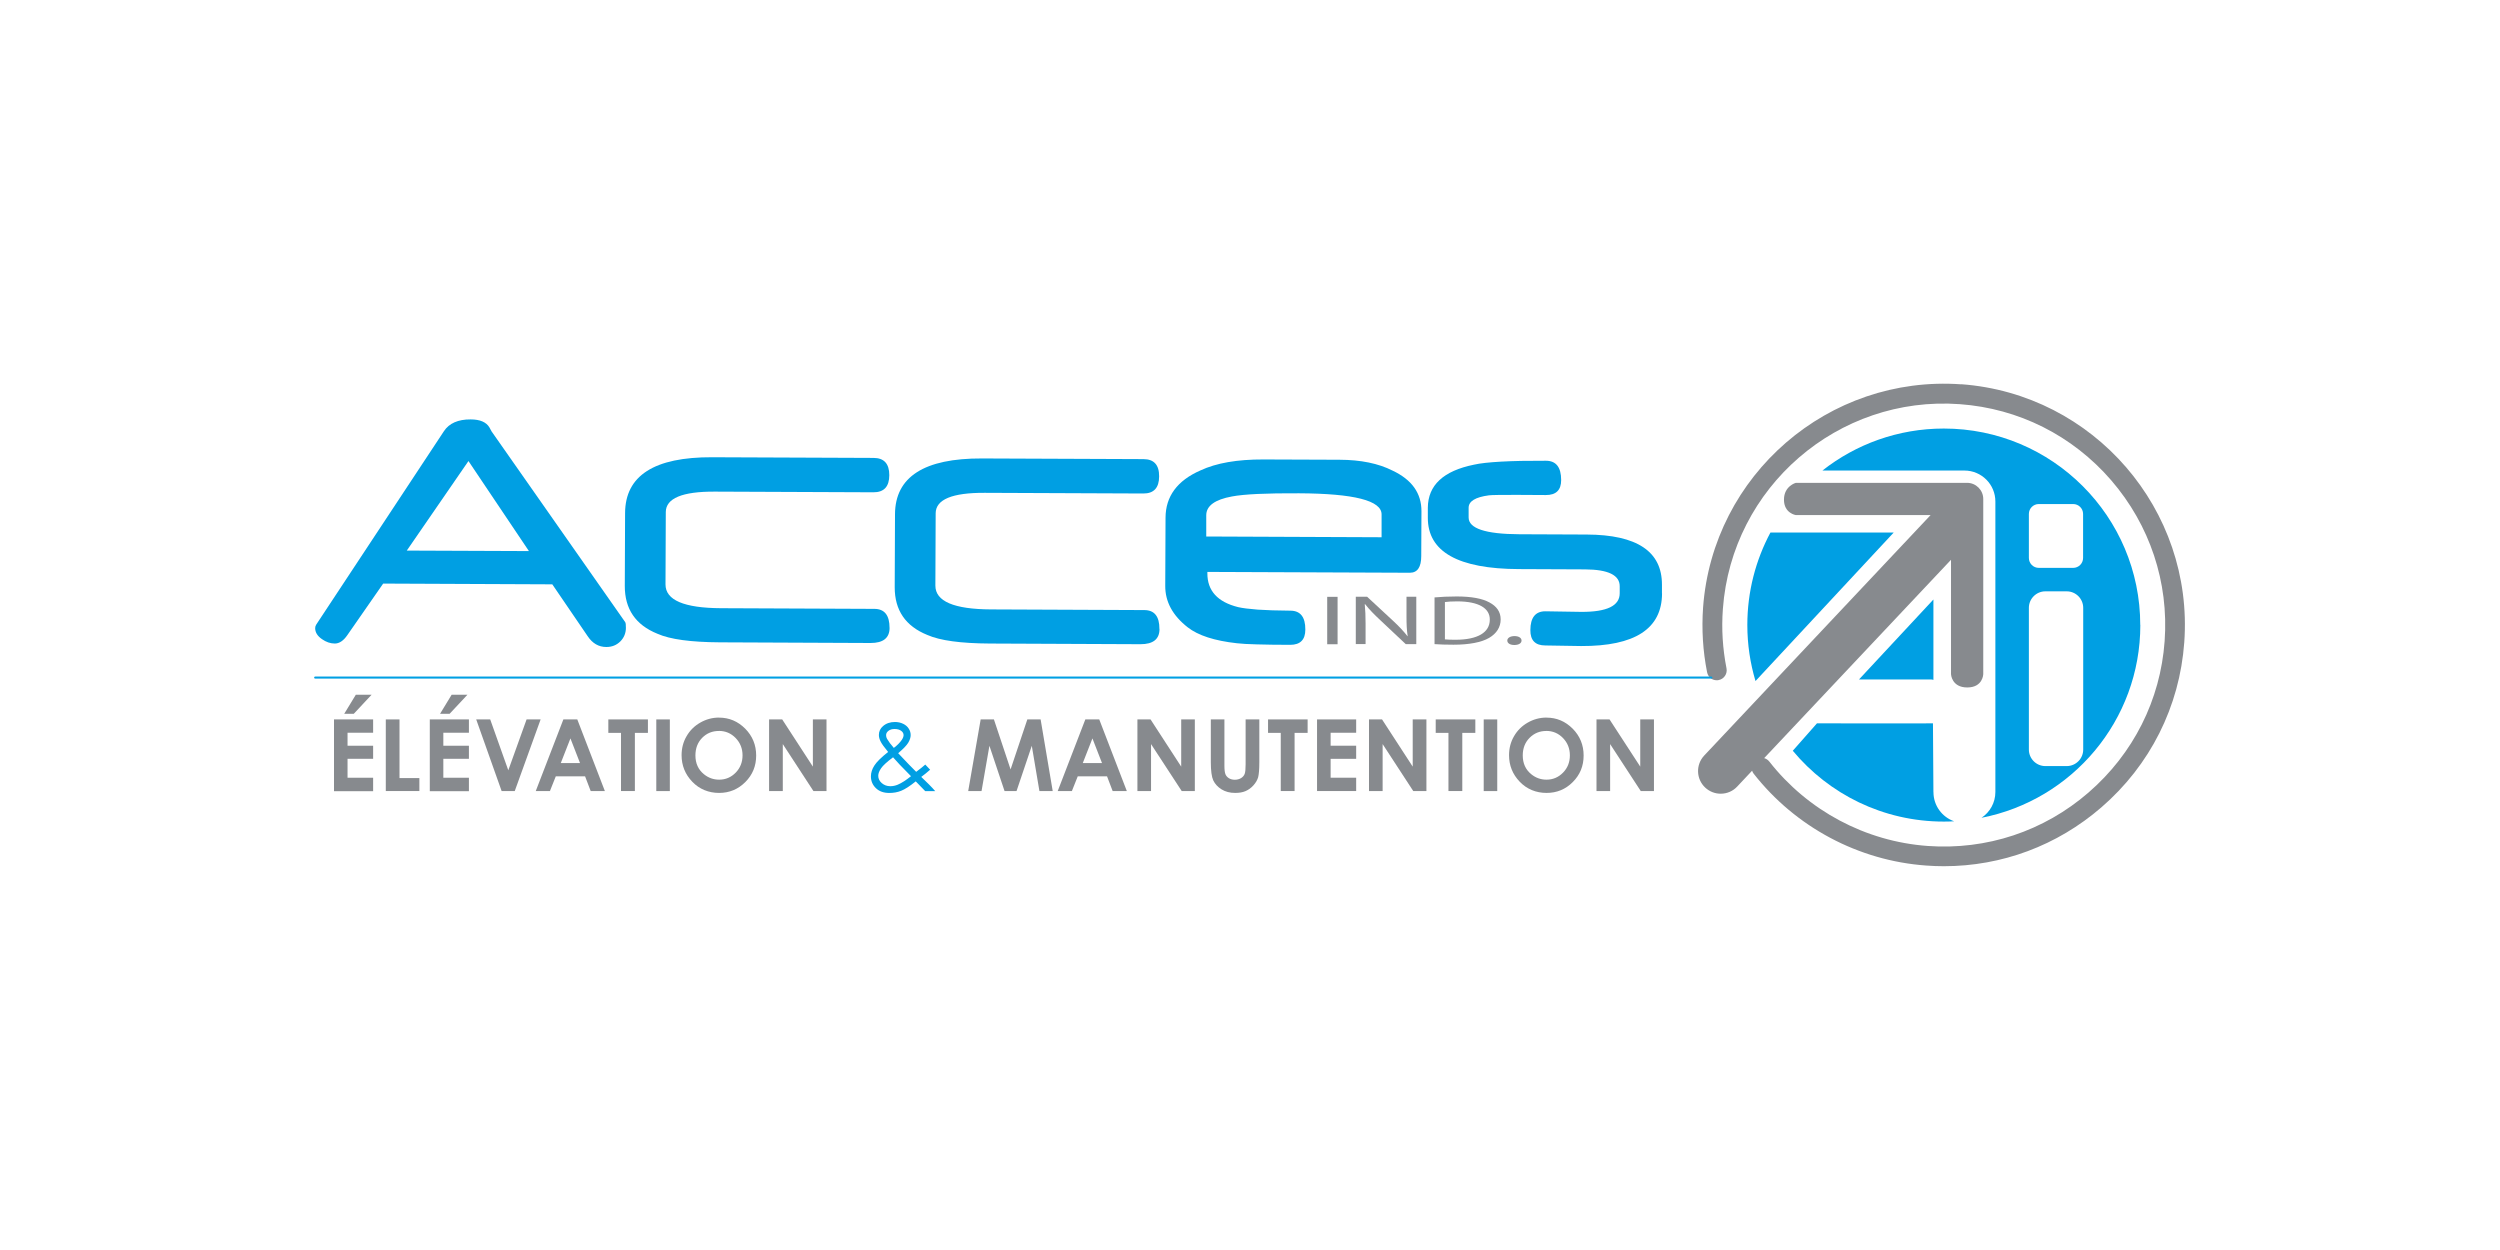 <svg xmlns="http://www.w3.org/2000/svg" id="uuid-4db03aa4-cc60-48f5-933f-138b47bb54c5" viewBox="0 0 600 300"><defs><style>.uuid-8c33ca41-3239-4848-b37d-1a8f776b4f3f{fill:none;stroke:#009fe3;stroke-linecap:round;stroke-linejoin:round;stroke-width:.49px;}.uuid-898131a6-e5f6-46fd-9284-bc4656423ade{fill:#878a8e;}.uuid-35a67ebb-045c-43b1-8b9d-c505432c8eb2{fill:#009fe3;}</style></defs><g id="uuid-b2a93c28-db50-4016-ab2c-9cd7d02750ee"><path class="uuid-35a67ebb-045c-43b1-8b9d-c505432c8eb2" d="M150.22,150.62c0,1.33-.46,2.44-1.35,3.33-.91.89-2.01,1.33-3.34,1.33-1.85,0-3.34-.87-4.5-2.61l-8.48-12.43-40.59-.18-8.59,12.36c-.92,1.35-1.94,2.03-3.01,2.03s-2.1-.36-3.08-1.05c-1.1-.75-1.64-1.64-1.64-2.65,0-.32.09-.6.27-.87l30.63-46.39c1.25-1.9,3.4-2.85,6.42-2.83,2.26,0,3.75.66,4.5,1.92.05.09.12.21.2.37s.18.36.32.59l32.07,45.78c.12.2.18.64.16,1.3M126.94,132.26l-14.51-21.61-14.8,21.49,29.31.12Z"></path><path class="uuid-35a67ebb-045c-43b1-8b9d-c505432c8eb2" d="M213.5,150.67c0,2.44-1.53,3.65-4.55,3.65l-36.18-.16c-6.94-.04-11.95-.71-14.99-2.06-5.25-2.12-7.84-5.94-7.83-11.47l.07-17.5c.04-8.98,7.01-13.45,20.9-13.39l38.72.16c2.53,0,3.79,1.39,3.79,4.14s-1.28,4.13-3.82,4.11l-38.03-.16c-7.84-.04-11.77,1.6-11.79,4.91l-.07,17.36c0,3.77,4.43,5.67,13.36,5.71l36.76.16c2.44,0,3.65,1.53,3.65,4.55"></path><path class="uuid-35a67ebb-045c-43b1-8b9d-c505432c8eb2" d="M278.28,150.96c0,2.44-1.53,3.65-4.55,3.65l-36.18-.16c-6.94-.04-11.93-.71-14.99-2.06-5.25-2.12-7.84-5.94-7.83-11.47l.07-17.5c.04-8.98,7.01-13.45,20.9-13.39l38.72.16c2.53,0,3.79,1.39,3.77,4.14,0,2.76-1.28,4.13-3.81,4.11l-38.03-.16c-7.84-.04-11.77,1.6-11.79,4.91l-.07,17.36c0,3.77,4.45,5.67,13.36,5.71l36.78.16c2.44,0,3.65,1.53,3.63,4.55"></path><path class="uuid-35a67ebb-045c-43b1-8b9d-c505432c8eb2" d="M341.1,133.44c0,2.69-.92,4.02-2.74,4.02l-48.59-.2v.32c-.02,4.2,2.45,6.9,7.38,8.13,1.08.25,2.65.44,4.7.6,2.05.14,4.66.23,7.84.25,2.4,0,3.61,1.53,3.59,4.55,0,2.44-1.23,3.65-3.63,3.65-3.27,0-5.94-.05-8.04-.11-2.08-.05-3.66-.14-4.75-.27-5.37-.59-9.32-1.87-11.83-3.84-3.61-2.83-5.39-6.14-5.37-9.94l.07-16.35c.02-5.12,2.81-8.91,8.38-11.35,3.81-1.78,8.84-2.65,15.12-2.63l18.25.07c5.12.02,9.36.89,12.72,2.6,4.66,2.19,6.97,5.44,6.95,9.8l-.05,10.71v-.02ZM331.58,128.94v-5.46c.04-3.34-6.58-5.03-19.83-5.09-7.81-.04-13.16.21-16.08.76-4.11.75-6.17,2.26-6.17,4.52v5.09s42.08.18,42.08.18Z"></path><path class="uuid-35a67ebb-045c-43b1-8b9d-c505432c8eb2" d="M398.89,142.44c-.04,8.47-6.51,12.66-19.42,12.61l-8.59-.14c-2.42,0-3.61-1.23-3.59-3.68,0-3.02,1.23-4.54,3.63-4.52l8.63.14c6.12.02,9.18-1.46,9.18-4.46v-1.67c.02-2.69-2.76-4.04-8.31-4.07l-15.88-.07c-14.6-.05-21.89-4.16-21.86-12.33v-2.4c.04-5.41,3.74-8.84,11.08-10.33,1.48-.34,3.65-.57,6.51-.73,2.85-.16,6.44-.23,10.76-.21,2.44,0,3.65,1.57,3.65,4.64,0,2.4-1.23,3.61-3.68,3.59l-7.04-.04c-3.68,0-5.89.02-6.62.11-3.25.43-4.87,1.42-4.87,2.99v2.31c-.02,2.65,4.04,4,12.15,4.04l16.2.07c12.08.05,18.09,4.07,18.05,12.08v2.05l.04.04Z"></path><rect class="uuid-898131a6-e5f6-46fd-9284-bc4656423ade" x="318.53" y="143.24" width="2.49" height="11.38"></rect><path class="uuid-898131a6-e5f6-46fd-9284-bc4656423ade" d="M325.39,154.6v-11.38h2.72l6.21,5.76c1.44,1.33,2.56,2.53,3.47,3.7h.05c-.23-1.53-.28-2.92-.28-4.7v-4.77h2.35v11.38h-2.53l-6.14-5.78c-1.35-1.26-2.65-2.56-3.61-3.81h-.09c.14,1.46.2,2.83.2,4.71v4.86h-2.35v.02Z"></path><path class="uuid-898131a6-e5f6-46fd-9284-bc4656423ade" d="M344.28,143.38c1.53-.14,3.33-.23,5.32-.23,3.59,0,6.14.5,7.84,1.42,1.73.92,2.72,2.24,2.72,4.09s-.98,3.38-2.77,4.43c-1.81,1.07-4.8,1.64-8.56,1.64-1.78,0-3.27-.05-4.54-.14v-11.19l-.02-.02ZM346.79,153.45c.62.07,1.55.09,2.53.09,5.34,0,8.23-1.76,8.23-4.82.04-2.69-2.56-4.39-7.84-4.39-1.3,0-2.26.07-2.93.16v8.98l.02-.02Z"></path><path class="uuid-898131a6-e5f6-46fd-9284-bc4656423ade" d="M361.75,153.73c0-.62.71-1.07,1.73-1.07s1.69.44,1.69,1.07-.66,1.07-1.73,1.07-1.69-.46-1.69-1.07"></path><path class="uuid-898131a6-e5f6-46fd-9284-bc4656423ade" d="M80.16,172.66h9.39v3.2h-6.14v3.11h6.14v3.15h-6.14v4.54h6.14v3.22h-9.39v-17.22ZM85.42,166.73h3.77l-4.29,4.59h-2.29l2.79-4.59h.02Z"></path><polygon class="uuid-898131a6-e5f6-46fd-9284-bc4656423ade" points="92.59 172.66 95.88 172.66 95.88 186.74 100.65 186.74 100.65 189.85 92.59 189.85 92.59 172.66"></polygon><path class="uuid-898131a6-e5f6-46fd-9284-bc4656423ade" d="M103.15,172.66h9.39v3.2h-6.14v3.11h6.14v3.15h-6.14v4.54h6.14v3.22h-9.39v-17.22ZM108.42,166.73h3.77l-4.29,4.59h-2.29l2.79-4.59h.02Z"></path><polygon class="uuid-898131a6-e5f6-46fd-9284-bc4656423ade" points="114.29 172.66 117.65 172.66 121.99 184.87 126.38 172.66 129.75 172.66 123.54 189.85 120.39 189.85 114.29 172.66"></polygon><path class="uuid-898131a6-e5f6-46fd-9284-bc4656423ade" d="M135.22,172.66h3.33l6.62,17.2h-3.4l-1.35-3.54h-7.03l-1.41,3.54h-3.4s6.63-17.2,6.63-17.2ZM136.9,177.23l-2.31,5.9h4.61l-2.29-5.9Z"></path><polygon class="uuid-898131a6-e5f6-46fd-9284-bc4656423ade" points="146 172.66 155.5 172.66 155.5 175.89 152.37 175.89 152.37 189.85 149.04 189.85 149.04 175.89 146 175.89 146 172.66"></polygon><rect class="uuid-898131a6-e5f6-46fd-9284-bc4656423ade" x="157.51" y="172.66" width="3.25" height="17.2"></rect><path class="uuid-898131a6-e5f6-46fd-9284-bc4656423ade" d="M172.57,172.23c2.44,0,4.52.89,6.28,2.65,1.74,1.76,2.63,3.91,2.63,6.44s-.87,4.64-2.6,6.37-3.82,2.61-6.3,2.61-4.73-.89-6.44-2.69c-1.71-1.78-2.56-3.91-2.56-6.37,0-1.64.39-3.17,1.19-4.54.8-1.39,1.89-2.47,3.29-3.27,1.39-.8,2.9-1.21,4.5-1.21M172.54,175.43c-1.6,0-2.93.55-4.02,1.65-1.08,1.1-1.62,2.51-1.62,4.22,0,1.9.68,3.41,2.05,4.52,1.07.87,2.28,1.3,3.65,1.3,1.55,0,2.88-.57,3.97-1.69s1.64-2.51,1.64-4.14-.55-3.02-1.65-4.16-2.44-1.71-4.02-1.71"></path><polygon class="uuid-898131a6-e5f6-46fd-9284-bc4656423ade" points="184.58 172.66 187.73 172.66 195.09 183.99 195.09 172.66 198.36 172.66 198.36 189.85 195.22 189.85 187.87 178.58 187.87 189.85 184.58 189.85 184.58 172.66"></polygon><path class="uuid-35a67ebb-045c-43b1-8b9d-c505432c8eb2" d="M222.07,183.5l1.16,1.23c-.75.66-1.46,1.25-2.13,1.73.46.43,1.08,1.03,1.83,1.78.59.59,1.1,1.14,1.53,1.64h-2.4l-2.28-2.35c-1.44,1.16-2.6,1.9-3.5,2.26-.89.36-1.85.52-2.85.52-1.33,0-2.4-.37-3.2-1.14-.8-.76-1.21-1.71-1.21-2.85,0-.85.27-1.73.82-2.58.53-.85,1.65-1.96,3.31-3.27-.94-1.14-1.55-1.97-1.81-2.53-.27-.53-.41-1.05-.41-1.55,0-.85.34-1.57,1-2.13.76-.66,1.71-.98,2.85-.98.71,0,1.37.14,1.97.43.59.28,1.05.68,1.35,1.17.32.48.46,1,.46,1.55s-.2,1.19-.6,1.85c-.41.66-1.21,1.48-2.4,2.49l2.61,2.74,1.71,1.73c.92-.68,1.64-1.25,2.17-1.73M214.32,181.76c-1.46,1.1-2.42,1.97-2.86,2.63-.46.66-.68,1.26-.68,1.81,0,.66.28,1.25.84,1.74s1.25.75,2.05.75c.6,0,1.21-.12,1.8-.37.92-.39,1.97-1.07,3.17-2.03l-2.72-2.79c-.46-.5-1-1.07-1.57-1.73M214.53,179.49c.84-.64,1.46-1.28,1.89-1.9.3-.44.44-.84.44-1.17,0-.39-.2-.75-.59-1.03-.39-.28-.91-.43-1.55-.43s-1.1.14-1.49.44c-.39.3-.57.64-.57,1.05,0,.3.07.6.23.87.39.66.92,1.39,1.62,2.17"></path><polygon class="uuid-898131a6-e5f6-46fd-9284-bc4656423ade" points="235.36 172.66 238.54 172.66 242.54 184.66 246.56 172.66 249.75 172.66 252.65 189.85 249.46 189.85 247.63 178.99 243.97 189.85 241.09 189.85 237.46 178.99 235.57 189.85 232.37 189.85 235.36 172.66"></polygon><path class="uuid-898131a6-e5f6-46fd-9284-bc4656423ade" d="M260.49,172.66h3.33l6.62,17.2h-3.4l-1.35-3.54h-7.03l-1.41,3.54h-3.4s6.63-17.2,6.63-17.2ZM262.18,177.23l-2.31,5.9h4.61s-2.29-5.9-2.29-5.9Z"></path><polygon class="uuid-898131a6-e5f6-46fd-9284-bc4656423ade" points="272.98 172.66 276.13 172.66 283.49 183.99 283.49 172.66 286.76 172.66 286.76 189.85 283.61 189.85 276.25 178.58 276.25 189.85 272.98 189.85 272.98 172.66"></polygon><path class="uuid-898131a6-e5f6-46fd-9284-bc4656423ade" d="M290.57,172.66h3.29v11.13c0,.96.09,1.64.25,2.03s.44.71.84.96c.39.23.85.36,1.41.36s1.07-.14,1.49-.39c.43-.27.71-.6.87-1.01s.23-1.19.23-2.35v-10.73h3.29v10.26c0,1.73-.11,2.93-.28,3.61-.2.68-.57,1.32-1.12,1.94s-1.19,1.08-1.9,1.39-1.55.44-2.51.44c-1.25,0-2.33-.28-3.25-.85-.92-.57-1.58-1.3-1.99-2.15-.39-.85-.59-2.31-.59-4.38v-10.26h-.02Z"></path><polygon class="uuid-898131a6-e5f6-46fd-9284-bc4656423ade" points="304.33 172.66 313.83 172.66 313.83 175.89 310.7 175.89 310.7 189.85 307.38 189.85 307.38 175.89 304.33 175.89 304.33 172.66"></polygon><polygon class="uuid-898131a6-e5f6-46fd-9284-bc4656423ade" points="316.09 172.66 325.48 172.66 325.48 175.86 319.35 175.86 319.35 178.97 325.48 178.97 325.48 182.12 319.35 182.12 319.35 186.65 325.48 186.65 325.48 189.85 316.09 189.85 316.09 172.66"></polygon><polygon class="uuid-898131a6-e5f6-46fd-9284-bc4656423ade" points="328.56 172.66 331.69 172.66 339.05 183.99 339.05 172.66 342.34 172.66 342.34 189.85 339.18 189.85 331.83 178.58 331.83 189.85 328.56 189.85 328.56 172.66"></polygon><polygon class="uuid-898131a6-e5f6-46fd-9284-bc4656423ade" points="344.57 172.66 354.08 172.66 354.08 175.89 350.95 175.89 350.95 189.85 347.63 189.85 347.63 175.89 344.57 175.89 344.57 172.66"></polygon><rect class="uuid-898131a6-e5f6-46fd-9284-bc4656423ade" x="356.09" y="172.66" width="3.25" height="17.2"></rect><path class="uuid-898131a6-e5f6-46fd-9284-bc4656423ade" d="M371.16,172.23c2.44,0,4.52.89,6.28,2.65,1.74,1.76,2.63,3.91,2.63,6.44s-.87,4.64-2.6,6.37c-1.73,1.74-3.82,2.61-6.3,2.61s-4.73-.89-6.44-2.69c-1.71-1.78-2.56-3.91-2.56-6.37,0-1.64.39-3.17,1.19-4.54.8-1.39,1.89-2.47,3.29-3.27,1.39-.8,2.9-1.21,4.5-1.21M371.12,175.43c-1.6,0-2.93.55-4.02,1.65s-1.64,2.51-1.64,4.22c0,1.9.68,3.41,2.05,4.52,1.07.87,2.28,1.3,3.65,1.3,1.55,0,2.88-.57,3.97-1.69,1.1-1.12,1.64-2.51,1.64-4.14s-.55-3.02-1.65-4.16-2.44-1.71-4.02-1.71"></path><polygon class="uuid-898131a6-e5f6-46fd-9284-bc4656423ade" points="383.16 172.66 386.29 172.66 393.66 183.99 393.66 172.66 396.95 172.66 396.95 189.85 393.78 189.85 386.43 178.58 386.43 189.85 383.16 189.85 383.16 172.66"></polygon><path class="uuid-35a67ebb-045c-43b1-8b9d-c505432c8eb2" d="M424.91,127.8c-3.54,6.62-5.55,14.18-5.55,22.2,0,4.68.69,9.18,1.96,13.45l33.17-35.64s-29.58,0-29.58,0Z"></path><path class="uuid-35a67ebb-045c-43b1-8b9d-c505432c8eb2" d="M513.66,150c0-26.04-21.11-47.15-47.15-47.15-10.99,0-21.11,3.77-29.13,10.08h34.08c4.11,0,7.43,3.33,7.43,7.43v69.72c0,2.58-1.32,4.86-3.33,6.19,21.72-4.22,38.12-23.34,38.12-46.28M486.93,123.35c0-1.32,1.07-2.38,2.38-2.38h8.25c1.32,0,2.38,1.07,2.38,2.38v10.56c0,1.32-1.07,2.38-2.38,2.38h-8.25c-1.32,0-2.38-1.07-2.38-2.38v-10.56ZM496.02,183.86h-5.14c-2.17,0-3.95-1.78-3.95-3.95v-34.04c0-2.17,1.78-3.95,3.95-3.95h5.14c2.17,0,3.95,1.78,3.95,3.95v34.04c0,2.17-1.78,3.95-3.95,3.95"></path><path class="uuid-35a67ebb-045c-43b1-8b9d-c505432c8eb2" d="M464.02,190.09l-.11-16.49c-.18.05-27.84,0-27.84,0l-5.8,6.58c8.64,10.39,21.66,17,36.25,17,.84,0,1.65-.02,2.47-.07-2.88-1.01-4.96-3.75-4.96-6.99"></path><path class="uuid-35a67ebb-045c-43b1-8b9d-c505432c8eb2" d="M463.47,163.07c.2,0,.37.05.55.11v-19.3l-17.86,19.19h17.31Z"></path><path class="uuid-898131a6-e5f6-46fd-9284-bc4656423ade" d="M470.71,92.24c-31.85-2.29-59.64,21.72-61.97,53.55-.37,5.23-.05,10.46.96,15.55.12.62.48,1.17,1.01,1.53.39.27.85.39,1.32.39.16,0,.32,0,.46-.05.62-.12,1.16-.48,1.51-1.01.36-.53.48-1.17.36-1.8-.92-4.68-1.23-9.48-.87-14.26,2.12-29.22,27.64-51.28,56.86-49.14,14.14,1.03,27.03,7.51,36.34,18.27,9.28,10.76,13.84,24.46,12.82,38.6-1.01,14.14-7.52,27.03-18.27,36.34-10.74,9.3-24.46,13.84-38.6,12.82-14.92-1.08-28.78-8.47-38.01-20.26-.32-.41-.75-.68-1.23-.82l44.84-47.6v27.46s.14,3.18,3.9,3.18,3.84-3.18,3.84-3.18v-42.05c0-2.13-1.74-3.88-3.88-3.88h-41.1s-2.85.76-2.85,4.04,2.85,3.7,2.85,3.7h32.34l-54.35,57.73c-2.05,2.21-1.92,5.64.27,7.68,1.01.94,2.33,1.46,3.7,1.46,1.53,0,2.95-.62,3.98-1.73l3.56-3.79c.09.25.2.48.36.69,10.05,12.84,25.15,20.9,41.41,22.07,1.44.11,2.86.16,4.27.16,13.87,0,27.16-4.93,37.78-14.12,11.72-10.12,18.78-24.19,19.9-39.59,2.31-31.85-21.7-59.64-53.55-61.97"></path><line class="uuid-8c33ca41-3239-4848-b37d-1a8f776b4f3f" x1="75.64" y1="162.62" x2="410.73" y2="162.62"></line></g></svg>